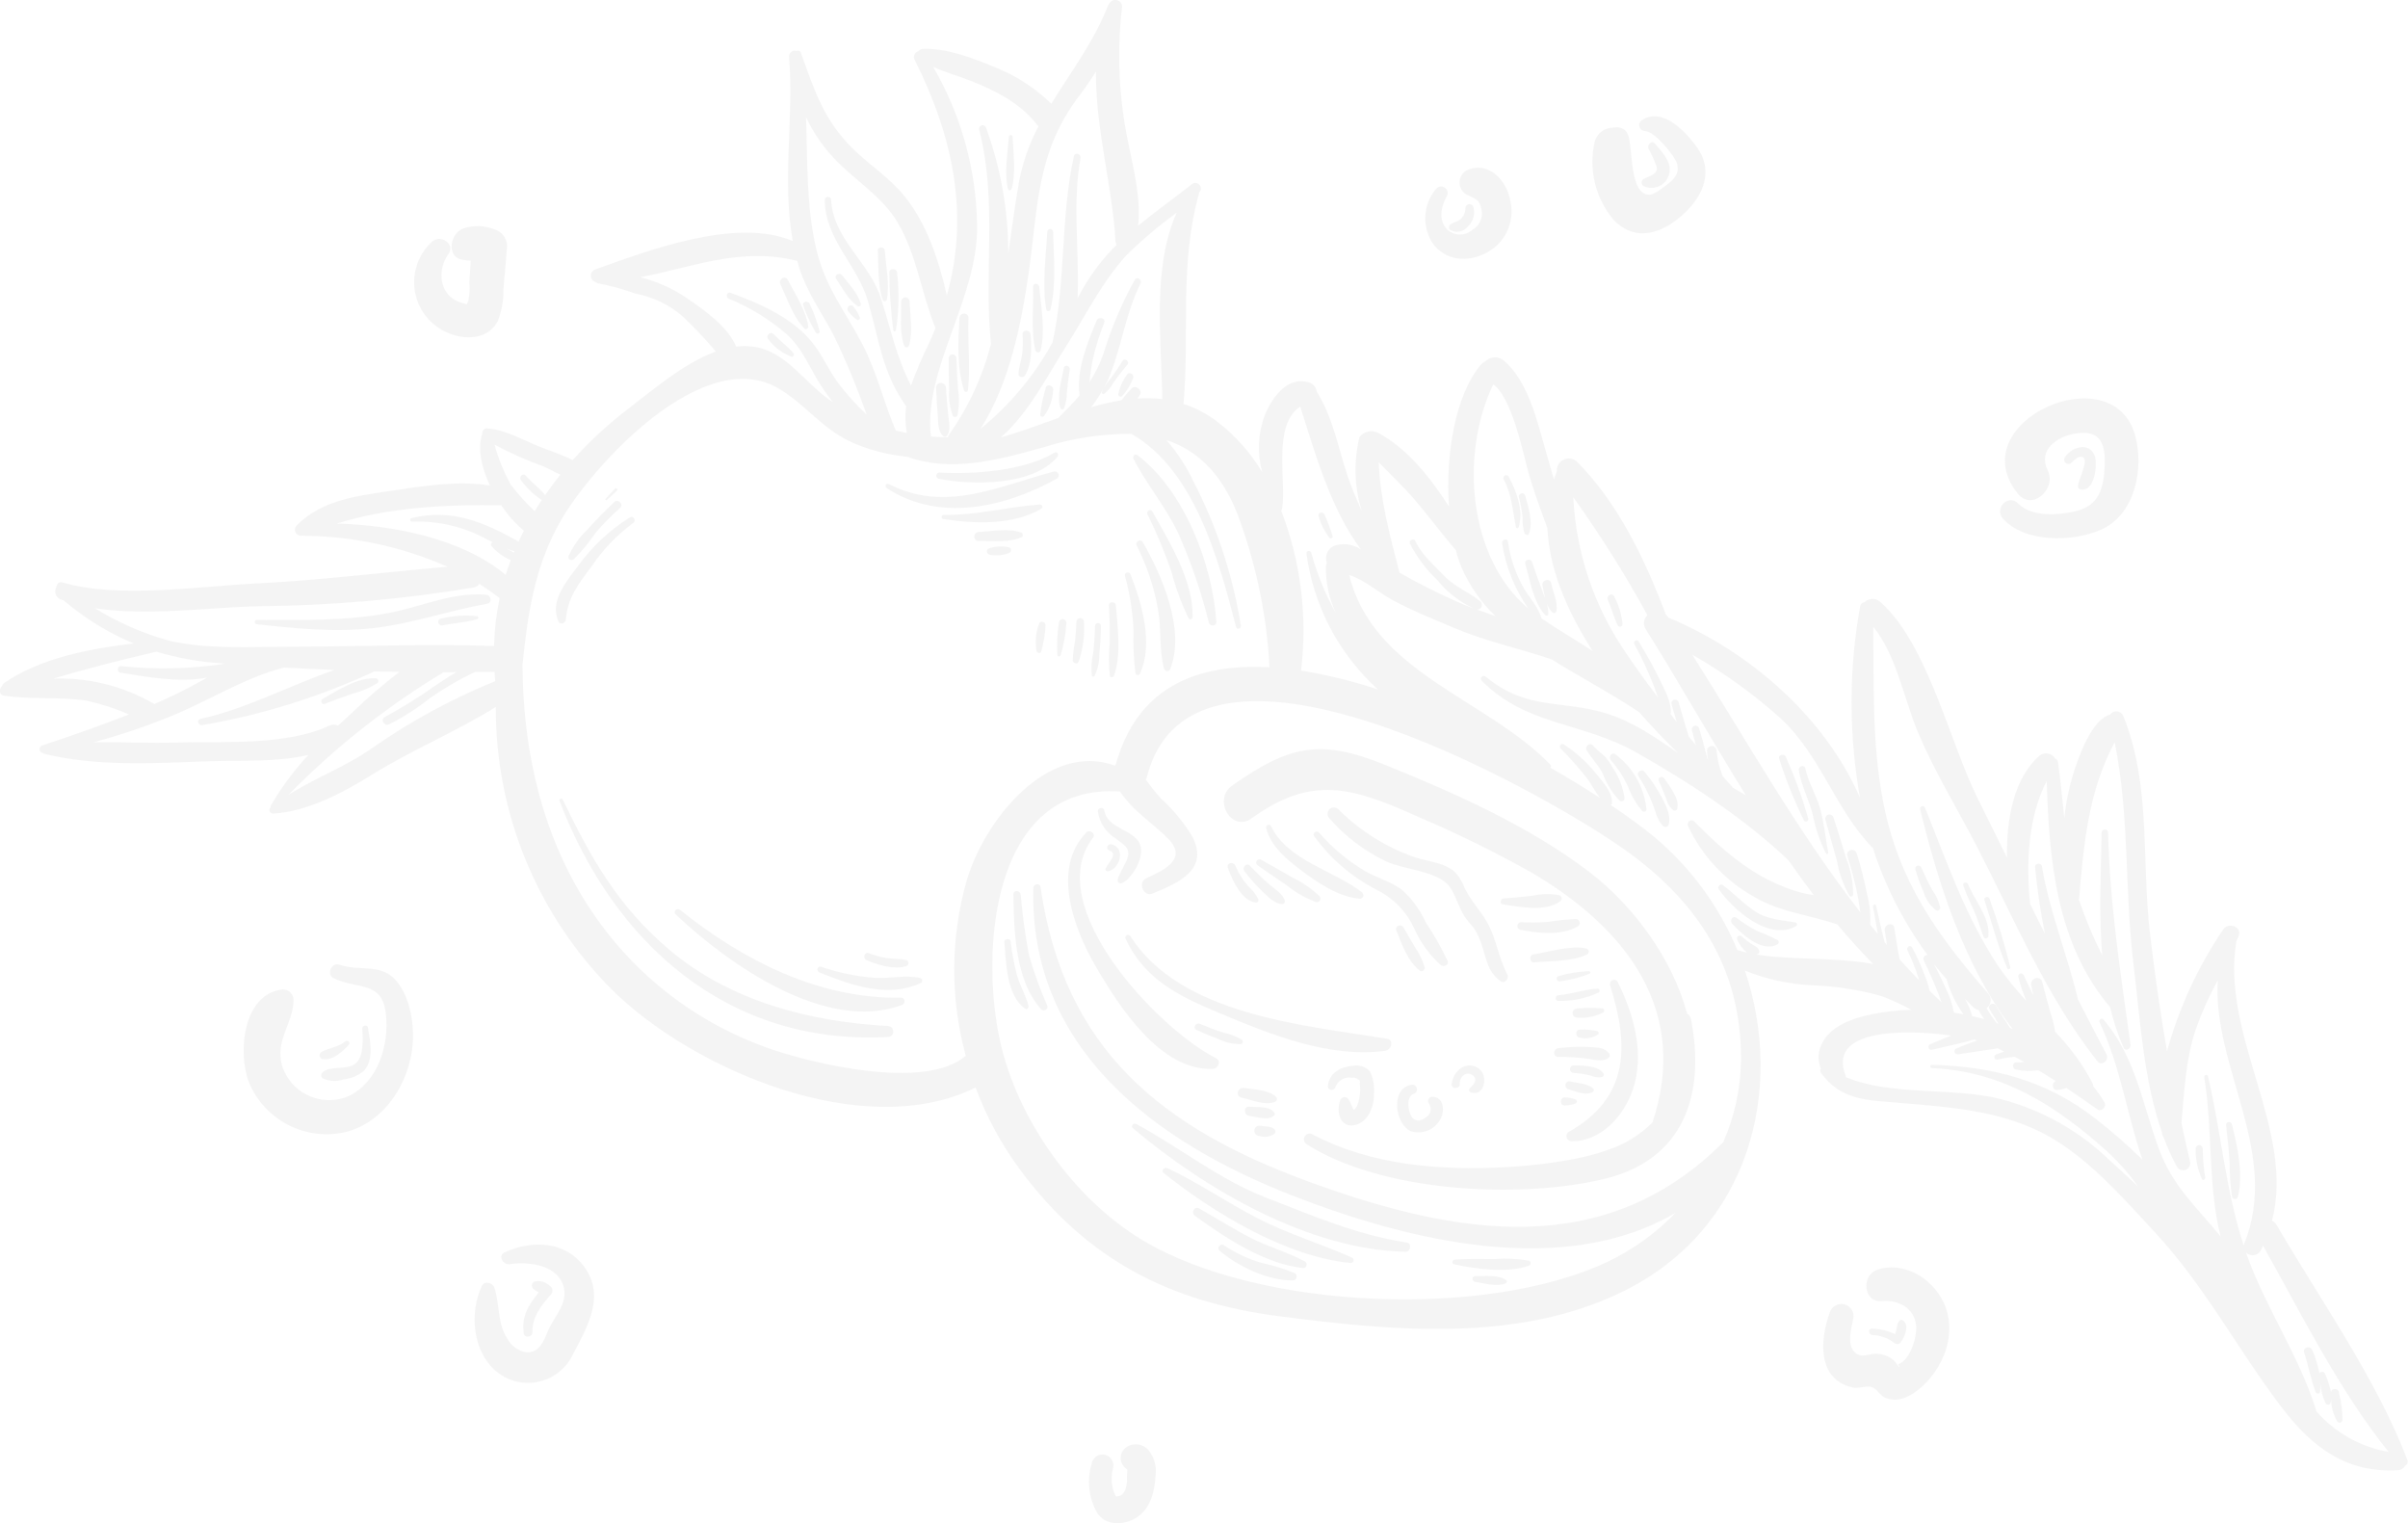 <?xml version="1.0" encoding="UTF-8"?><svg id="Layer_2" xmlns="http://www.w3.org/2000/svg" xmlns:xlink="http://www.w3.org/1999/xlink" viewBox="0 0 295.67 187.01"><defs><style>.cls-1{fill:none;}.cls-2{clip-path:url(#clippath);}.cls-3{opacity:.05;}.cls-4{fill:#1a1818;}</style><clipPath id="clippath"><rect class="cls-1" width="295.67" height="187.01"/></clipPath></defs><g id="Layer_1-2"><g class="cls-3"><g class="cls-2"><g id="Group_31"><path id="Path_766" class="cls-4" d="M138.21,115.27c2.38,5.05,6.6,7.06,11.64,9.16,6.26,2.61,13.32,5.49,20.23,4.58,.76-.1,1.14-1.34,.2-1.49-10.37-1.67-25.31-2.93-31.49-12.58-.1-.16-.3-.21-.46-.11-.16,.09-.21,.29-.12,.45"/><path id="Path_767" class="cls-4" d="M153.65,100.49c7.42-5.35,12.31-3.89,20.5-.2,4.76,2.03,9.41,4.32,13.93,6.85,11.97,7.05,19.32,17.19,14.82,30.67-1.56,1.55-3.46,2.72-5.55,3.39-3.53,1.3-8.93,1.9-12.39,2.09-8.05,.44-16.59-.2-23.79-4.02-.34-.2-.77-.08-.97,.25-.2,.34-.08,.77,.25,.97h0c9.3,5.91,26.12,6.74,36.5,4.26,9.82-2.34,12.5-10.41,10.67-19.67-.05-.27-.22-.51-.47-.63-1.79-6.81-6.71-13.32-11.85-17.28-7.42-5.7-16.73-9.84-25.37-13.32-7.88-3.18-11.69-2.29-18.63,2.59-2.45,1.73-.08,5.8,2.37,4.04"/><path id="Path_768" class="cls-4" d="M179.87,109.1c-.25-.69-.62-1.34-1.09-1.9-1.28-1.31-3.35-1.39-5-1.93-3.56-1.23-6.8-3.26-9.47-5.93-.32-.29-.81-.27-1.1,.05-.27,.3-.27,.75,0,1.05,1.94,2.24,4.33,4.05,7.01,5.33,2.22,1.03,6.3,1.14,7.77,3.09,.64,.85,1.15,2.55,1.75,3.51,.91,1.46,1.24,1.07,2.07,3.28,.73,1.95,.7,3.51,2.43,4.81,.53,.39,1.1-.35,.84-.84-1.11-2.07-1.35-4.44-2.52-6.46-.84-1.46-1.93-2.5-2.68-4.07"/><path id="Path_769" class="cls-4" d="M278.97,149.87c2.91-11.09-6.34-22.76-4.37-34.33,.09-.21,.2-.41,.28-.63,.46-1.14-1.29-1.74-1.9-.8-3.1,4.58-5.43,9.63-6.9,14.95-.84-4.85-1.54-9.73-2.1-14.52-1.04-8.93,.16-18.12-3.25-26.6-.18-.48-.72-.73-1.21-.54-.18,.07-.33,.19-.44,.34-2.09,.57-3.52,4.43-4.13,6.1-.75,2.13-1.25,4.35-1.48,6.6-.24-2.29-.46-4.59-.77-6.84-.02-.21-.16-.39-.35-.47-.35-.61-1.14-.82-1.75-.47-.05,.03-.1,.06-.15,.1-3.16,2.72-4.11,7.74-4.01,12.55-1.22-2.48-2.45-4.96-3.68-7.44-3.33-6.71-6.12-18.93-11.91-23.99-.55-.49-1.39-.46-1.91,.06-.29,.03-.52,.26-.55,.55-1.39,7.75-1.39,15.68-.01,23.43-4.37-9.98-13.62-17.98-23.53-22.1l-.07-.11c-.06-.08-.13-.15-.21-.21-2.57-6.78-5.84-13.66-10.89-18.77-.57-.58-1.5-.59-2.08-.03-.31,.3-.47,.73-.44,1.17-.13,.33-.25,.66-.36,.99-.33-1.16-.67-2.32-.99-3.45-1.01-3.53-2.16-8.61-5.11-11.09-.51-.49-1.29-.59-1.91-.25l-.49,.34h0c-.17,.08-.32,.19-.44,.33-3.19,3.75-4.39,11.12-3.94,17.45-2.34-3.67-5.3-7.28-8.8-9.1-.78-.33-1.69-.1-2.2,.58-.72,2.98-.63,6.1,.27,9.03-.63-1.42-1.24-2.84-1.74-4.32-1.14-3.45-1.82-7.21-3.78-10.31-.05-.5-.39-.93-.87-1.09-2.72-.89-4.6,1.81-5.51,4.01-.83,2.24-.94,4.68-.31,6.98-1.44-2.42-3.34-4.54-5.58-6.25-1.24-.93-2.61-1.65-4.08-2.13,.77-8.72-.54-17.11,1.91-25.86,.01-.04-.01-.06,0-.1,.01-.02,.03-.03,.05-.05,.25-.28,.22-.7-.06-.95-.25-.23-.64-.23-.89,0-2.32,1.82-4.53,3.39-6.58,5.08,.33-3.32-.46-6.48-1.15-9.87-1.21-5.59-1.49-11.34-.82-17.03-.01-.47-.4-.83-.86-.82-.28,0-.55,.16-.7,.4-.02,.05-.04,.1-.06,.15s-.08,.06-.1,.12c-1.8,4.58-4.61,8.21-6.97,12.08-1.94-1.89-4.22-3.39-6.74-4.41-2.71-1.13-6.13-2.48-9.1-2.32-.2,.02-.38,.13-.49,.29-.39,.1-.62,.49-.52,.87,.02,.06,.04,.12,.07,.18,4.81,9.58,6.69,19.15,3.95,28.93-.98-4.36-2.5-8.9-5.25-12.26-1.8-2.2-4.22-3.74-6.24-5.72-3.63-3.55-4.77-7.2-6.45-11.87-.08-.18-.29-.27-.48-.19l-.03,.02c-.37-.12-.76,.07-.89,.44-.02,.07-.04,.14-.04,.22,.63,7.4-.89,15.28,.46,22.67-7.04-2.98-18,1.27-24.25,3.49-.42,.14-.65,.6-.51,1.02,.08,.25,.28,.44,.53,.52,.12,.11,.28,.18,.44,.19,1.52,.3,3.01,.71,4.46,1.23,2.14,.4,4.14,1.36,5.79,2.78,1.45,1.37,2.81,2.81,4.09,4.34-4.02,1.46-7.94,4.9-10.66,6.96-2.5,1.9-4.82,4.03-6.91,6.37-1.4-.72-3.02-1.21-4.4-1.78-1.94-.82-4.02-2-6.15-2.11-.3,0-.55,.25-.55,.55,0,.03,0,.05,0,.08-.6,1.75-.13,4.11,.93,6.37-4.01-.62-8.21,.07-12.2,.67-4.19,.63-8.44,1.13-11.52,4.24-.29,.29-.29,.77,0,1.06,.19,.19,.47,.26,.73,.18,.05,.01,.09,.02,.14,.03,6.08,.05,12.09,1.35,17.65,3.8-7.81,.68-15.59,1.66-23.43,2.05-7.07,.35-17.09,1.9-23.9-.14-.28-.07-.56,.09-.64,.36l-.17,.5c-.14,.55,.18,1.11,.73,1.28,.09,.04,.2,.05,.29,.09,2.57,2.19,5.46,3.98,8.58,5.28-5.53,.66-11.44,1.8-15.89,4.85-.13,.09-.23,.23-.27,.38-.38,.33-.39,1.08,.21,1.17,3.37,.53,6.8,.11,10.19,.63,1.78,.39,3.52,.96,5.19,1.68-3.5,1.39-7.07,2.62-10.64,3.81-.25,.07-.4,.33-.33,.59,.05,.18,.2,.31,.39,.34,.05,.03,.07,.07,.13,.09,6.56,1.62,13.67,1.15,20.38,.92,3.81-.13,8.22,.15,12.1-.78-1.77,1.9-3.32,3.99-4.62,6.23-.04,.07-.05,.16-.02,.23l-.03,.02c-.16,.17-.16,.44,.01,.61,.08,.07,.18,.12,.29,.12,4.23-.22,8.66-2.59,12.2-4.79,4.9-3.04,10.29-5.26,15.18-8.3-.06,12.98,5.05,25.45,14.2,34.65,9.8,9.76,30.86,18.91,44.71,12.07,1.34,3.62,3.19,7.03,5.49,10.13,8.14,10.96,18.27,16.2,31.79,17.95,13.83,1.79,29.31,3.32,42.25-3.06,15.52-7.65,19.84-24.75,14.94-39.37,2.63,1.06,5.42,1.66,8.26,1.8,2.91,.1,5.79,.55,8.59,1.35,1.23,.48,2.43,1.04,3.6,1.66-.84,.01-1.68,.07-2.52,.17-2.66,.34-6.97,1.06-8.4,3.84-.58,.97-.66,2.16-.21,3.2-.1,.16-.1,.37,0,.52,2.46,3.37,5.57,3.35,9.6,3.69,5.93,.5,11.89,.88,17.32,3.55,5.45,2.68,9.95,7.88,14.07,12.32,6.17,6.64,10.17,14.4,15.59,21.52,3.74,4.92,7.96,8.08,14.26,7.71,.37,0,.71-.21,.88-.53,.27-.11,.4-.41,.31-.69-3.86-10.09-10.65-19.58-16.08-28.9-.13-.23-.34-.41-.58-.52m-60.34-61.68c4.9,4.49,6.7,11.13,11.24,15.83,.03,.02,.06,.03,.09,.04,1.52,4.73,3.79,9.18,6.72,13.18-.27,0-.49,.23-.49,.5,0,.07,.02,.14,.05,.2,.66,1.36,1.26,2.74,1.81,4.14,.13,.32,.24,.65,.36,.98-.49-.46-.97-.92-1.45-1.39-.16-.69-.38-1.37-.65-2.02-.43-1.14-.94-2.25-1.51-3.32-.21-.38-.76-.05-.58,.34,.53,1.1,.99,2.24,1.36,3.41,.03,.09,.05,.18,.08,.28-.81-.84-1.61-1.69-2.39-2.56-.07-.36-.15-.72-.21-1.07-.16-.94-.31-1.88-.45-2.82-.12-.77-1.27-.43-1.17,.32,.08,.6,.18,1.2,.27,1.79-.1-.11-.2-.22-.29-.33-.09-.45-.22-.9-.34-1.37-.24-1.04-.47-2.08-.7-3.12-.05-.25-.42-.14-.38,.1,.18,1.05,.38,2.1,.55,3.16,.01,.07,.02,.14,.03,.21-.31-.38-.63-.76-.93-1.14,.07-1.23-.05-2.46-.36-3.64-.34-1.73-.77-3.44-1.29-5.12-.22-.73-1.38-.42-1.15,.32,.49,1.58,.92,3.17,1.25,4.79,.14,.69,.22,1.42,.34,2.13-7.68-9.87-13.91-21.01-20.63-31.62,3.87,2.2,7.5,4.82,10.82,7.79m24.32,35.81c.2,.4,.44,.78,.7,1.14-.5-.14-.99-.26-1.49-.37v-.03c-.19-.73-.49-1.44-.87-2.09,.34,.34,.66,.69,1.01,1.03,.18,.17,.41,.28,.65,.32m-3.92-3.78c.43,1.55,1.13,3.01,2.07,4.32-.39-.07-.78-.14-1.17-.2-.18-1.01-.5-2-.97-2.91-.44-1.02-.94-2.01-1.45-3,.48,.61,.99,1.2,1.51,1.8m-36.72-44.68c-.49,.45-.57,1.2-.19,1.75,3.99,6.33,7.95,13.41,12.27,20.35-.53-.32-1.06-.62-1.58-.92-.43-.47-.85-.96-1.28-1.44-.01-.04-.02-.08-.03-.12-.37-.96-.6-1.97-.7-3-.01-.32-.29-.58-.61-.56-.31,.01-.55,.26-.56,.56,0,.37,.04,.74,.11,1.1l-.04-.05c-.09-.33-.18-.65-.26-.96-.24-.95-.5-1.9-.79-2.84-.08-.24-.34-.37-.58-.29-.22,.07-.35,.3-.3,.53,.17,.61,.32,1.22,.48,1.83-.28-.34-.57-.68-.85-1.02-.12-.42-.27-.84-.39-1.24-.29-1-.58-2-.87-3-.08-.24-.34-.37-.58-.29-.22,.07-.35,.3-.3,.53,.22,.73,.43,1.47,.65,2.2-.26-.33-.51-.67-.77-1,.02-.03,.03-.06,.04-.1,.08-1.39-.75-2.85-1.35-4.09-.78-1.61-1.67-3.18-2.6-4.71-.09-.14-.28-.18-.43-.09-.13,.09-.18,.26-.1,.4,.89,1.64,1.68,3.33,2.36,5.06,.19,.49,.36,1,.54,1.51-1.37-1.81-2.7-3.64-3.96-5.52-3.87-5.63-6.1-12.23-6.43-19.06,3.32,4.64,6.36,9.47,9.1,14.48m-18.94-28.34c2.4,1.66,3.8,9.07,4.43,11.18,.65,2.2,1.44,4.34,2.23,6.48,.22,5.04,2.43,10.23,5.56,15.08-2-1.32-4.12-2.54-6.27-3.99-.4-1.45-1.56-2.6-2.29-3.9-.95-1.72-1.58-3.6-1.85-5.54-.07-.47-.78-.27-.72,.2,.45,2.88,1.55,5.62,3.22,8.01-7.35-6.2-8.43-18.86-4.31-27.51m-9.71,14.07c1.76,2.05,3.35,4.23,5.12,6.26,.2,.79,.47,1.57,.78,2.32,.98,2.17,2.36,4.13,4.07,5.78-.76-.26-1.52-.53-2.27-.8,.31,.03,.59-.19,.62-.51,.02-.16-.04-.33-.15-.45-1.41-1.19-3.12-1.77-4.43-3.13-1.27-1.32-2.82-2.64-3.59-4.32-.17-.38-.84-.11-.68,.29,.87,1.69,2.01,3.22,3.4,4.53,1.19,1.47,2.71,2.65,4.42,3.45-.68-.26-1.35-.52-2-.81-2.42-1.07-4.78-2.26-7.08-3.57-1.13-4.35-2.39-8.99-2.55-13.55,1.45,1.5,2.98,2.93,4.35,4.52m-16.21,1.11c.54-3.22-1.23-10.24,2.22-12.47,1.83,5.74,3.75,12.61,7.45,17.53-.91-.6-2.03-.79-3.08-.51-.88,.25-1.39,1.17-1.14,2.05,.01,.04,.02,.08,.04,.11-.07,.15-.12,.32-.12,.5-.02,1.95,.39,3.88,1.21,5.65-1.3-2.34-2.31-4.82-3.01-7.4-.09-.31-.62-.26-.59,.08,.86,6.43,3.96,12.35,8.77,16.71-3.08-1.02-6.23-1.79-9.43-2.31,.81-6.64-.03-13.38-2.43-19.62,.06-.1,.1-.21,.12-.32m-14.72-13.39c-1.02-.12-2.05-.15-3.07-.07,.1-.14,.2-.29,.29-.42,.43-.59-.55-1.36-1.02-.79-.44,.45-.84,.92-1.22,1.42-1.26,.21-2.51,.5-3.73,.86,.56-.71,1.06-1.46,1.49-2.26-.07,.13-.12,.26-.17,.4-.02,.11,.05,.21,.15,.24,.05,0,.09,0,.13-.02,.48-.38,.87-.85,1.16-1.39,.52-.75,1.08-1.48,1.68-2.17,.36-.42-.32-.93-.6-.46-.42,.7-.87,1.38-1.36,2.03-.32,.38-.62,.78-.9,1.2,.17-.32,.38-.63,.52-.97,1.64-3.88,2.07-7.97,3.97-11.8,.24-.48-.46-.9-.72-.42-1.52,2.75-2.76,5.64-3.7,8.63-.43,1.38-1.06,2.7-1.86,3.91,.14-.92,.22-1.87,.42-2.78,.35-1.54,.82-3.05,1.4-4.51,.23-.58-.7-.82-.93-.26-1.1,2.63-2.57,6.24-2.09,9.17-.79,.94-1.67,1.83-2.62,2.78-2.36,.84-4.72,1.73-7.07,2.39,3.4-2.9,5.89-7.84,7.95-11.06,2.41-3.77,4.45-7.98,7.49-11.31,1.92-1.89,3.98-3.63,6.16-5.21-3.02,6.78-1.87,15.5-1.76,22.85m-8.14-40.2c-.09,6.91,2.06,14.36,2.39,20.78,0,.17,.06,.35,.14,.5-1.7,1.68-3.16,3.6-4.32,5.7-.16,.29-.31,.57-.47,.85,0-.17,.02-.35,.02-.52,.17-5.6-.65-11.12,.34-16.69,.09-.52-.69-.75-.81-.22-1.68,7.59-.95,15.32-2.63,22.87-2.23,4.07-5.23,7.67-8.84,10.6,3.56-5.53,5.03-12.95,5.92-19.16,1.17-8.24,.95-14.81,6.22-21.75,.73-.95,1.41-1.94,2.04-2.96m-19.97-.56c1.48,.69,3.1,1.11,4.63,1.72,3.08,1.22,6.13,2.77,8.18,5.47,.03,.04,.07,.05,.1,.09-1.15,2.18-1.96,4.51-2.41,6.93-.5,2.87-.88,5.81-1.3,8.75,.01-5.29-.91-10.53-2.73-15.5-.07-.23-.32-.36-.55-.28-.22,.07-.35,.29-.29,.52,2.28,8.9,.53,17.5,1.45,26.32-1.03,4-2.78,7.78-5.17,11.15-.06,.09-.1,.19-.13,.3-.7-.01-1.4-.05-2.08-.1-.93-8.37,5.82-16.99,5.67-25.88-.08-6.84-1.93-13.55-5.37-19.47m-4.41,19.04c2.36,3.91,2.93,8.72,4.64,12.9,.01,.03,.04,.05,.05,.08-.23,.56-.46,1.11-.71,1.67-.87,1.75-1.64,3.56-2.31,5.4-1.79-3.45-2.45-6.85-3.71-10.76-1.42-4.4-5.83-7.18-6.1-12.02,0-.22-.18-.39-.39-.39-.22,0-.39,.17-.39,.39,.03,4.87,4.01,7.94,5.31,12.45,1.41,4.9,1.74,8.72,4.68,12.88-.14,1.09-.11,2.19,.09,3.27-.46-.09-.92-.18-1.36-.29-1.51-3.54-2.31-7.14-4.08-10.56-2.05-3.94-4.51-6.96-5.62-11.46-1.31-5.34-1.12-10.92-1.32-16.46,.86,1.84,2,3.52,3.38,5,2.56,2.75,5.86,4.6,7.85,7.9m-25.96,9.25c-1.71-1.14-3.61-1.98-5.6-2.49,6.46-1.25,12.36-3.76,19.26-2,.08,.29,.16,.59,.25,.88,.94,2.94,2.68,5.39,4.13,8.08,1.57,3.21,2.94,6.52,4.12,9.89-1.3-1.22-2.5-2.55-3.57-3.98-1.12-1.56-1.89-3.38-3.1-4.87-2.49-3.07-6.41-4.77-10.03-6.09-.47-.17-.64,.55-.2,.73,2.56,1.04,4.93,2.5,7.03,4.3,1.8,1.61,2.57,3.49,3.75,5.51,.59,.99,1.24,1.93,1.95,2.84-.2-.13-.4-.25-.59-.39-2.71-1.96-4.87-5.27-8.25-6.2-.98-.26-2-.32-3-.18-1.04-2.54-4.1-4.62-6.15-6.02m-17.54,20.7c.64,.28,1.38,.72,2.11,1.03-.66,.82-1.28,1.65-1.87,2.51-.72-.85-1.63-1.55-2.38-2.38-.35-.4-.92,.18-.58,.58,.7,.94,1.56,1.75,2.54,2.4-.3,.45-.58,.92-.86,1.38-1.07-1-2.05-2.08-2.93-3.24-.86-1.55-1.54-3.2-2-4.92,1.92,1.02,3.91,1.91,5.96,2.65m-3.6,10.6c-.27-.18-.56-.34-.86-.48,.3,.12,.61,.23,.93,.31-.02,.06-.05,.11-.07,.17m-1.56-5.84c.78,1.18,1.72,2.24,2.8,3.15-.22,.44-.45,.88-.65,1.33-4.22-2.35-8.16-4.1-13.16-2.88-.12,.03-.19,.16-.15,.28,.03,.09,.11,.16,.21,.16,3.11-.13,6.19,.57,8.94,2.02,.33,.18,.65,.35,.97,.52-.15,.04-.24,.19-.2,.34,.01,.04,.03,.08,.06,.11,.64,.75,1.46,1.34,2.37,1.73-.22,.6-.44,1.2-.63,1.81-5.28-4.42-13.7-6.11-20.73-6.3,6.53-2.03,13.25-2.32,20.17-2.26m-29.99,12.41c8.92-.06,17.82-.83,26.62-2.3,.28-.05,.53-.21,.7-.44,.86,.54,1.68,1.12,2.49,1.74-.41,1.93-.64,3.9-.69,5.88-8.38-.29-16.73,.09-25.11,.09-4.81,0-10.03,.35-14.74-.73-3.22-.89-6.3-2.23-9.15-3.99,6.31,.97,14.34-.11,19.9-.25m-24.97,8.88c4.16-1.26,8.38-2.3,12.62-3.3,2.5,.75,5.07,1.22,7.67,1.41,.27,.02,.54,.03,.8,.06-4.24,.65-8.55,.76-12.81,.3-.45-.05-.56,.73-.11,.8,3.33,.53,7.2,1.28,10.67,.61-.29,.17-.58,.33-.88,.5-1.82,1.02-3.69,1.91-5.59,2.75-3.75-2.19-8.03-3.27-12.37-3.13m15.16,7.85c-3.4,.1-6.83-.07-10.24-.03,3.31-.89,6.56-1.99,9.72-3.3,4.65-1.92,8.8-4.62,13.65-5.87,2.06,.12,4.13,.2,6.2,.29-5.5,1.9-10.83,4.78-16.47,6.01-.51,.11-.28,.84,.21,.77,7.31-1.25,14.43-3.47,21.16-6.6,1.03,.03,2.05,.04,3.08,.05-2,1.53-3.91,3.17-5.72,4.92-.62,.56-1.22,1.12-1.82,1.68-.35-.16-.75-.16-1.09,.01-5.22,2.47-13.02,1.92-18.69,2.07m23.97,.67c-3.17,2.26-7.03,3.67-10.29,5.76,5.68-5.8,12.08-10.86,19.04-15.05,.54,0,1.07-.01,1.6-.02-.92,.5-1.79,1.13-2.65,1.68-1.97,1.4-4.03,2.68-6.16,3.83-.6,.29-.08,1.19,.53,.9,1.79-.9,3.48-1.99,5.04-3.24,1.74-1.21,3.58-2.28,5.49-3.19,.81-.01,1.62,0,2.42-.02,.03,.38,.03,.76,.08,1.15-5.32,2.16-10.39,4.91-15.09,8.2m48.36,36.76c-7.74-2.77-14.54-7.68-19.59-14.17-7.38-9.47-10.28-21.1-10.33-32.83,.63-6.17,1.49-12.12,4.72-17.71,3.86-6.69,17.46-21.66,26.73-16.18,3.59,2.12,5.41,5.2,9.62,6.88,1.98,.79,4.06,1.29,6.18,1.5,5.33,1.94,10.99,.45,16.95-1.23,3.42-1.07,6.98-1.6,10.56-1.58,7.8,4.44,10.75,15.6,12.85,23.7,.1,.39,.65,.22,.59-.16-.98-6.16-2.94-12.13-5.8-17.67-.87-1.85-1.99-3.56-3.32-5.1,3.61,1.19,6.63,3.89,8.65,8.93,2.3,6.08,3.65,12.47,3.99,18.96-8.94-.52-16.24,2.47-18.85,11.85-.05,.07-.08,.14-.11,.22-8.31-3.02-16.06,6.72-18.23,14.13-1.99,7.02-2.03,14.45-.11,21.49-5.01,4.37-19.17,.89-24.5-1.02m103.16,26.38c-14.84,6.94-42.54,5.85-56.85-2.66-8.52-5.07-15.48-14.93-17.6-24.52-2.44-11.07-1.01-31.68,14.73-30.62,.79,1.14,1.74,2.16,2.81,3.04,1.08,.96,2.28,1.86,3.26,2.92,2.24,2.45-.94,3.8-2.88,4.71-1.04,.48-.29,2.3,.79,1.86,3.34-1.35,7.06-3.03,4.83-7.13-1.05-1.69-2.32-3.22-3.79-4.56-.66-.73-1.28-1.5-1.85-2.31,.04-.07,.07-.14,.1-.21,5.66-22.45,47.95,1.37,58.18,8.45,9.3,6.43,14.9,14.76,14.8,26.26-.05,3.45-.79,6.86-2.18,10.02-14.58,14.59-32.78,11.44-50.69,4.92-18.3-6.66-30.26-16.3-33.14-36.27-.07-.51-.86-.36-.88,.12-.52,19.81,15.01,31.24,31.85,37.8,14.46,5.63,33.26,10.15,47,2.11-2.44,2.52-5.32,4.58-8.5,6.08m18.45-37.8c.06-.02,.12-.04,.18-.07,.13-.08,.19-.23,.15-.38-.14-.41-.4-.52-.76-.74-.5-.29-.96-.64-1.37-1.04-.24-.24-.71,0-.59,.34,.25,.64,.67,1.21,1.21,1.65-.41-.09-.8-.2-1.18-.32-2.22-5.35-5.7-10.09-10.13-13.82-1.36-1.14-3.21-2.5-5.4-3.97,.08-.05,.13-.13,.14-.23,.11-1.37-1.32-2.84-2.13-3.85-1.09-1.31-2.37-2.46-3.81-3.38-.3-.2-.63,.25-.38,.5,1.12,1.13,2.19,2.33,3.18,3.58,.54,.68,1.04,1.7,1.65,2.49-1.84-1.2-3.88-2.44-6.08-3.7,.1-.11,.1-.27,0-.37-7.79-8.1-21.78-11.26-24.69-23.29,1.88,.62,3.59,2.14,5.29,3.07,2.48,1.34,5.13,2.39,7.73,3.49,3.82,1.61,7.93,2.47,11.85,3.81,3.65,2.29,7.51,4.3,10.72,6.47,1.57,1.79,3.19,3.48,4.79,5.03-2.76-1.93-5.63-3.89-8.78-4.86-5.55-1.72-9.73-.32-14.84-4.52-.35-.28-.83,.17-.5,.5,5.6,5.6,12.3,5.01,19,8.81,6.36,3.6,13.19,8.02,18.66,13.22,1.01,1.46,2.05,2.88,3.12,4.29-.58-.08-1.15-.2-1.72-.35-5.34-1.53-9.15-4.84-12.96-8.7-.41-.42-.96,.11-.76,.58,1.74,3.69,4.6,6.73,8.17,8.71,3.2,1.88,6.79,2.19,10.16,3.36,1.42,1.69,2.88,3.31,4.4,4.85-4.59-.84-10-.46-14.31-1.15m43.34,25.25c-3.72-3.61-8.31-6.19-13.33-7.5-5.62-1.49-13.64-.36-19.07-2.72,0-.05,0-.11,0-.16-2.3-5.66,6.9-5.77,12.96-4.93-.89,.34-1.75,.71-2.54,1.04-.19,.05-.31,.25-.25,.45,.05,.19,.25,.31,.45,.25h0c1.6-.4,3.41-.73,5.1-1.25,.16,.04,.32,.07,.46,.11-.92,.29-1.8,.65-2.57,.97-.2,.07-.31,.28-.24,.48,.06,.18,.25,.29,.44,.25,1.13-.17,2.25-.33,3.38-.51,.49-.08,.99-.13,1.47-.22,.27,.13,.53,.26,.79,.39-.35,.12-.68,.24-.98,.36-.17,.05-.27,.23-.21,.41,.05,.16,.22,.26,.39,.22,.69-.17,1.39-.28,2.1-.35,.39,.21,.77,.43,1.15,.64-.31,.05-.62,.07-.93,.05-.51-.04-.59,.74-.12,.87,.88,.21,1.79,.24,2.68,.11,.05,0,.09,0,.14,0,.72,.43,1.43,.88,2.13,1.33-.54,.13-.49,1.13,.16,1.07,.39-.02,.77-.09,1.14-.23,1.27,.85,2.53,1.72,3.8,2.62,.54,.38,1.16-.35,.87-.86-.41-.69-.87-1.35-1.38-1.98,0-.13-.03-.25-.08-.37-1.22-2.32-2.77-4.44-4.6-6.32-.12-.8-.31-1.59-.58-2.35-.35-1.24-.68-2.5-1-3.75-.22-.88-1.5-.5-1.35,.37,.07,.41,.16,.81,.24,1.22-.38-.81-.82-1.61-1.14-2.4-.17-.41-.8-.26-.68,.19,.24,1,.56,1.98,.97,2.92-1.24-1.32-2.38-2.73-3.41-4.21-4.05-6.09-6.29-12.74-9.01-19.46-.05-.17-.23-.26-.4-.21-.16,.05-.25,.21-.21,.37,2.21,9.07,5.4,19.25,11.35,26.97-.1-.04-.2-.08-.31-.13-.12-.18-.24-.35-.35-.53-.47-.74-.94-1.49-1.41-2.23-.3-.48-1.07-.04-.77,.45l1.09,1.79c-.06-.02-.12-.05-.19-.07-.18-.26-.37-.5-.58-.78-.25-.33-.47-.68-.67-1.05,.55-.41,.66-1.18,.26-1.73-.03-.04-.06-.07-.09-.1-6.27-7.17-10.97-13.79-12.85-23.38-1.41-7.18-1.15-14.36-1.24-21.61,2.8,3.35,3.88,9.15,5.48,12.93,2.03,4.83,4.78,9.28,7.19,13.93,4.65,9,8.56,18.5,14.87,26.5,.52,.65,1.47-.18,1.11-.85-1.2-2.26-2.36-4.54-3.53-6.82-1.3-5.49-3.47-10.68-4.41-16.3-.08-.47-.89-.36-.84,.11,.26,2.74,.66,5.47,1.21,8.18-.61-1.22-1.21-2.44-1.82-3.66-.5-4.94-.26-10.67,2.04-15.09,.29,9.77,1.21,20.04,7.79,27.77,.39,1.71,.94,3.37,1.65,4.98,.24,.52,.92,.11,.85-.36-1.21-8.77-2.54-17.15-2.75-26.04,0-.22-.18-.4-.4-.4-.22,0-.4,.18-.4,.4-.08,4.75-.34,9.97,.07,15.03-1.11-2.19-2.06-4.46-2.85-6.79,.6-6.97,1.15-13.3,4.38-19.35,1.86,9.13,1.19,18.05,2.32,27.3,.79,6.48,1.22,14.18,3.51,20.65,0,.04,0,.07,.01,.11,.02,.17,.09,.33,.19,.47,.45,1.24,1,2.45,1.63,3.61,.26,.41,.8,.54,1.21,.28,.32-.2,.48-.58,.39-.95-.38-1.55-.72-3.14-1.06-4.72,.35-3.87,.51-7.7,1.74-11.45,.74-2.09,1.65-4.12,2.72-6.07-.64,10.77,7.75,21.2,3.23,32.4-.02,.06-.03,.12-.03,.19-2.23-6.77-2.77-13.86-4.39-20.8-.07-.31-.52-.17-.47,.13,1.06,6.37,.42,13.21,2,19.51-3.02-3.71-5.9-6.15-7.62-10.88-2-5.51-2.84-11.18-6.76-15.75-.23-.27-.6,.07-.47,.36,2.57,5.4,3.34,11.29,5.26,16.85-1.83-1.79-3.76-3.48-5.79-5.05-5.97-4.66-12.54-6.38-20.06-6.59-.26,0-.26,.4,0,.41,8.64,.37,15.24,4.59,21.49,10.2,1.42,1.31,2.71,2.77,3.83,4.34-1.16-1.1-2.33-2.18-3.49-3.23m25.4,30.85h0c-2.04-6.66-6.07-12.44-8.47-18.97-.07-.19-.12-.38-.19-.56,.43,.45,1.15,.46,1.6,.03,.06-.06,.12-.13,.17-.2,.12-.22,.22-.44,.32-.66,4.73,8.43,9.33,17.74,15.41,25.31-3.42-.59-6.54-2.34-8.84-4.95"/><path id="Path_770" class="cls-4" d="M148.95,131.22c.65-.03,1.02-.99,.36-1.31-6.8-3.35-21.61-18.62-15.09-27.08,.36-.47-.41-1.04-.82-.63-4.34,4.42-1.54,11.86,1.15,16.47,2.88,4.95,7.97,12.85,14.4,12.56"/><path id="Path_771" class="cls-4" d="M61.97,153.75c-.9,.41-.2,1.58,.62,1.46,2.41-.35,6.02,.08,6.66,2.95,.43,1.94-1.23,3.51-1.95,5.2-.52,1.22-1.03,2.76-2.69,2.67-1-.19-1.86-.81-2.34-1.71-1.21-1.87-.9-4.18-1.56-6.22-.21-.63-1.24-.91-1.56-.2-1.52,3.29-1.14,7.98,1.75,10.44,2.57,2.17,6.41,1.85,8.59-.72,.34-.4,.62-.83,.84-1.3,1.76-3.4,4.01-7.09,1.48-10.69-2.31-3.28-6.46-3.43-9.82-1.88"/><path id="Path_772" class="cls-4" d="M41.67,118.44c-.96-.35-1.64,1.23-.7,1.66,.69,.32,1.42,.56,2.17,.7,2.58,.51,3.92,.88,4.24,3.68,.43,3.76-.93,8.34-4.6,10.11-3.09,1.3-6.64-.14-7.95-3.22-.08-.18-.15-.37-.2-.56-.89-3.07,1.4-5.19,1.41-8.04,0-.72-.58-1.3-1.3-1.3-4.92,.5-5.59,7.76-4.17,11.42,1.95,4.7,7.03,7.27,11.97,6.07,5.14-1.38,8.21-6.84,8.18-11.9-.01-2.23-.64-5.13-2.22-6.82-1.85-1.98-4.52-.96-6.83-1.81"/><path id="Path_773" class="cls-4" d="M199.92,16.61c-.18-.57-.7-.96-1.29-.98-.4,0-.8,.04-1.19,.13-.79,.21-1.41,.83-1.63,1.62-.79,3.4,.08,6.97,2.33,9.63,2.74,2.83,6.07,1.59,8.6-.75,2.41-2.23,3.72-5.27,1.62-8.19-1.37-1.91-4.23-4.97-6.75-3.32-.34,.21-.45,.66-.23,1,.13,.21,.35,.34,.6,.34,1.15,.04,3.17,2.54,3.72,3.52,.68,1.22,.15,2.16-.84,2.92-.52,.39-1.66,1.35-2.32,1.37-2.51,.06-2.03-5.8-2.62-7.29"/><path id="Path_774" class="cls-4" d="M176.25,23.28c-1.52,1.89-1.66,4.53-.35,6.57,1.58,2.2,4.35,2.4,6.62,1.18,2.3-1.19,3.51-3.78,2.94-6.31-.41-2.54-2.7-5.07-5.41-3.79-.81,.48-1.08,1.53-.6,2.35,.15,.25,.35,.45,.6,.6,1.04,.5,1.64,.58,1.85,1.82,.23,.96-.19,1.96-1.04,2.47-.89,.82-2.26,.83-3.15,.02-1.14-1.14-.76-2.85-.06-4.1,.22-.38,.08-.87-.3-1.09-.38-.21-.86-.09-1.08,.28"/><path id="Path_775" class="cls-4" d="M247.8,61.81c-1.2-1.22-2.99,.6-1.87,1.86,2.69,3,8.57,2.89,12.03,1.37,4.19-1.84,5.33-7.47,4.21-11.57-2.74-10.01-21.48-1.65-14.41,7.14,1.76,2.18,4.79-.6,3.68-2.83-1.26-2.55,1.13-4.2,3.47-4.57,3.02-.47,3.63,1.36,3.52,3.92-.12,2.75-.62,4.94-3.61,5.64-2.15,.5-5.37,.73-7.02-.96"/><path id="Path_776" class="cls-4" d="M53.07,29.65c-2.76,2.49-2.98,6.75-.49,9.51,.76,.84,1.71,1.47,2.77,1.85,2.07,.76,4.65,.56,5.77-1.58,.49-1.26,.72-2.6,.7-3.95l.45-5.24c0-.98-.66-1.83-1.6-2.1-1.22-.47-2.55-.5-3.79-.09-1.63,.6-2.17,3.56,0,3.86,.31,.04,.61,.08,.92,.11l-.17,2.7c.08,.75,.03,1.51-.14,2.25-.27,.45,.08,.46-.79,.21-2.74-.76-3.13-3.94-1.63-6,.88-1.21-.97-2.45-1.99-1.53"/><path id="Path_777" class="cls-4" d="M230.54,155.88c-2.02,.63-1.79,4.06,.52,3.86,2-.17,3.96,.78,4.21,2.99,.15,1.36-.73,4.29-2.19,4.75,.21,.5,.14,.48-.2-.05-.21-.3-.48-.55-.79-.75-.48-.28-1.02-.44-1.57-.48-1.02-.08-1.89,.66-2.79-.19-1-.93-.4-2.98-.18-4.09,.19-.8-.31-1.6-1.11-1.79-.76-.18-1.53,.26-1.77,1.01-1.18,3.24-1.63,8.15,2.76,9.2,.76,.18,1.64-.24,2.32-.07,.66,.16,1,.99,1.66,1.3,1.64,.75,3.27-.17,4.5-1.26,2.67-2.36,4.25-6.28,3.01-9.75-1.19-3.33-4.86-5.79-8.4-4.69"/><path id="Path_778" class="cls-4" d="M138.35,177.64c-.75,.47-.98,1.46-.51,2.2,.11,.18,.26,.34,.44,.46-.05-.02,0,.03,.14,.14h0c-.04,.48-.06,.96-.04,1.44-.07,.61-.19,1.42-.8,1.73-.15,.07-.31,.06-.45,.12-.06-.03-.09-.04-.13-.05-.09-.16-.16-.33-.23-.5-.33-.95-.36-1.98-.09-2.95,.17-.72-.27-1.44-.99-1.62-.69-.17-1.39,.23-1.6,.91-.66,2.05-.44,4.28,.59,6.16,1.03,1.73,3.45,1.6,4.94,.59,1.75-1.18,2.18-3.31,2.28-5.28,.1-.95-.14-1.9-.68-2.68-.6-.98-1.87-1.28-2.85-.69l-.04,.02"/><path id="Path_779" class="cls-4" d="M144.64,65.39c1.59,3.58,2.86,7.29,3.8,11.08,.14,.49,.95,.41,.91-.12-.46-7.03-3.92-16.11-9.71-20.49-.3-.22-.61,.2-.47,.47,1.62,3.13,3.92,5.85,5.47,9.06"/><path id="Path_780" class="cls-4" d="M140.9,63.15c1.13,2.29,2.12,4.66,2.95,7.08,.51,1.95,1.21,3.85,2.09,5.68,.08,.13,.25,.16,.38,.08,.07-.05,.12-.13,.12-.22,.1-4.42-2.83-9.24-4.95-12.97-.22-.39-.79-.05-.6,.35"/><path id="Path_781" class="cls-4" d="M139.58,66.99c1.25,2.48,2.13,5.12,2.61,7.85,.43,2.4,.12,4.93,.74,7.26,.06,.21,.28,.34,.49,.28,.14-.04,.24-.14,.28-.28,1.87-4.76-1.01-11.42-3.38-15.54-.28-.48-.99-.06-.74,.43"/><path id="Path_782" class="cls-4" d="M139.42,82.67c.05,.16,.21,.25,.37,.2,.07-.02,.13-.07,.17-.13,1.71-3.69,.25-8.64-1.15-12.22-.16-.41-.8-.26-.68,.19,.6,2.18,.95,4.43,1.05,6.69-.06,1.76,.02,3.52,.24,5.27"/><path id="Path_783" class="cls-4" d="M136.28,82.97c.05,.27,.42,.22,.5,0,.93-2.54,.44-5.98,.24-8.62-.04-.54-.89-.55-.86,0,.09,1.54,.13,3.07,.1,4.61-.14,1.34-.13,2.68,.02,4.01"/><path id="Path_784" class="cls-4" d="M134.4,82.98c.4-.82,.59-1.72,.58-2.64,.12-1.16,.18-2.33,.2-3.49,0-.2-.16-.36-.36-.36-.2,0-.36,.16-.36,.36-.04,1.09-.1,2.18-.22,3.26-.22,.92-.28,1.88-.18,2.82,.03,.1,.13,.16,.23,.13,.04-.01,.08-.04,.11-.08"/><path id="Path_785" class="cls-4" d="M132.43,81.27c.55-1.58,.77-3.25,.67-4.92,0-.26-.21-.46-.47-.46-.26,0-.46,.21-.46,.46-.03,.83-.09,1.66-.19,2.49-.15,.74-.23,1.48-.26,2.23,.01,.35,.54,.56,.71,.19"/><path id="Path_786" class="cls-4" d="M129.83,80.44c.04,.23,.35,.17,.41,0,.37-1.26,.61-2.55,.69-3.86,.06-.25-.1-.5-.35-.55-.25-.06-.5,.1-.55,.35,0,.03,0,.05-.01,.08-.21,1.32-.28,2.66-.19,3.99"/><path id="Path_787" class="cls-4" d="M127.56,76.64c-.39,1.06-.49,2.2-.28,3.31,.08,.22,.45,.34,.56,.07,.29-1.03,.47-2.09,.54-3.16,.11-.53-.7-.76-.82-.23"/><path id="Path_788" class="cls-4" d="M69.48,76.06c.19-2.66,1.6-4.44,3.14-6.5,1.39-2.06,3.12-3.87,5.12-5.35,.43-.28,.04-.96-.4-.69-2.49,1.56-4.65,3.58-6.37,5.97-1.45,1.93-3.51,4.31-2.4,6.81,.21,.49,.89,.19,.92-.25"/><path id="Path_789" class="cls-4" d="M70.46,68.66c1-1,1.9-2.1,2.69-3.27,.92-1.08,1.92-2.09,2.99-3.03,.49-.43-.25-1.18-.72-.72-1.13,1.08-2.25,2.19-3.28,3.36-.98,.93-1.77,2.04-2.33,3.28-.13,.41,.38,.6,.65,.38"/><path id="Path_790" class="cls-4" d="M74.5,61.39c.43-.37,.84-.77,1.26-1.16,.16-.15-.09-.39-.24-.24-.39,.42-.79,.83-1.16,1.25-.04,.04-.04,.1,0,.15,.04,.04,.1,.04,.14,0"/><path id="Path_791" class="cls-4" d="M129.77,58.77c.23-.14,.3-.44,.15-.67-.11-.18-.32-.26-.53-.21-6.81,1.81-13.3,5.11-20.25,1.54-.14-.07-.31-.02-.38,.12-.06,.13-.02,.28,.09,.36,6.44,4.24,14.51,2.42,20.9-1.14"/><path id="Path_792" class="cls-4" d="M127.86,62.46c.13-.08,.17-.26,.09-.39-.05-.08-.14-.13-.23-.13-3.98,.26-7.78,1.35-11.84,1.27-.29,0-.36,.46-.07,.51,3.85,.6,8.57,.78,12.05-1.26"/><path id="Path_793" class="cls-4" d="M125.36,65.38c-1.51-.58-3.61-.14-5.19-.07-.71,.03-.72,1.13,0,1.11,1.63-.04,3.76,.24,5.27-.47,.27-.13,.15-.49-.07-.58"/><path id="Path_794" class="cls-4" d="M115.23,58.78c4.15,.8,11.63,.9,14.62-2.71,.22-.26-.06-.69-.38-.49-3.76,2.24-9.84,2.67-14.13,2.44-.22,0-.38,.19-.38,.4,0,.17,.12,.31,.28,.36"/><path id="Path_795" class="cls-4" d="M123.89,67.21c-.8-.2-1.64-.16-2.42,.11-.47,.1-.33,.77,.11,.8,.81,.15,1.64,.06,2.4-.27,.17-.1,.22-.32,.12-.49-.05-.07-.12-.13-.2-.15"/><path id="Path_796" class="cls-4" d="M109.01,125.96c-9.6-.51-19.36-3.06-26.78-9.32-6.31-5.33-9.64-11.22-13.14-18.49-.1-.21-.48-.06-.39,.17,6.62,17.35,20.54,30.03,40.3,29,.37,0,.68-.3,.68-.68,0-.37-.3-.67-.68-.68"/><path id="Path_797" class="cls-4" d="M110.62,122.49c-10.06,.16-19.35-4.55-27.11-10.78-.38-.31-.93,.2-.55,.55,6.43,6.09,18.46,14.61,27.79,11.12,.46-.17,.43-.9-.12-.89"/><path id="Path_798" class="cls-4" d="M113.01,120.07c-1.82-.4-3.67,.07-5.52-.01-2.28-.17-4.52-.63-6.68-1.37-.46-.14-.62,.53-.19,.7,3.92,1.56,8.34,3.21,12.47,1.28,.15-.09,.2-.3,.11-.45-.04-.07-.11-.12-.19-.14"/><path id="Path_799" class="cls-4" d="M106.44,117.9c1.41,.59,3.3,1.17,4.82,.72,.21-.06,.34-.28,.27-.49-.04-.13-.14-.24-.27-.27-.76-.16-1.55-.11-2.32-.23-.77-.12-1.53-.33-2.26-.61-.57-.22-.79,.67-.25,.89"/><path id="Path_800" class="cls-4" d="M191.46,109.91c-1.06-.21-2.15-.19-3.21,.05-1.21,.12-2.42,.28-3.63,.34-.39,.02-.54,.67-.1,.73,2.09,.31,5.19,.96,7.04-.36,.2-.12,.26-.38,.13-.58-.05-.09-.14-.15-.23-.18"/><path id="Path_801" class="cls-4" d="M193.49,112.83c-1.12,.05-2.24,.16-3.34,.34-1.12,.1-2.25,.12-3.38,.05-.26,0-.47,.23-.46,.49,0,.2,.14,.38,.34,.44,2.22,.42,5.04,.78,7.09-.42,.23-.14,.3-.44,.16-.67-.09-.14-.24-.23-.4-.23"/><path id="Path_802" class="cls-4" d="M194.81,116.45c-2.02-.42-4.56,.41-6.56,.73-.55,.09-.43,1.04,.13,.98,2.01-.21,4.68-.07,6.51-1,.19-.11,.24-.35,.13-.54-.05-.08-.13-.15-.23-.17"/><path id="Path_803" class="cls-4" d="M191.38,119.84c-.42,.08-.24,.74,.18,.64,1.25-.17,2.47-.48,3.64-.94,.16-.08,.07-.3-.09-.31-1.26,.05-2.52,.25-3.73,.6"/><path id="Path_804" class="cls-4" d="M196.17,121.38c-1.62,.08-3.2,.67-4.82,.81-.44,.04-.45,.71,0,.69,1.71,.05,3.4-.3,4.95-1.03,.12-.07,.16-.23,.08-.35-.04-.07-.12-.12-.21-.12"/><path id="Path_805" class="cls-4" d="M193.63,123.82c-.31,.01-.55,.27-.53,.58,.01,.29,.24,.52,.53,.53,1.11,.11,2.23-.11,3.23-.63,.13-.08,.17-.25,.09-.37-.04-.06-.09-.1-.15-.12-1.05-.1-2.11-.1-3.16,0"/><path id="Path_806" class="cls-4" d="M196.23,126.99c.15-.12,.05-.35-.11-.4-.68-.15-1.39-.22-2.09-.18-.65-.05-.64,.94,0,1,.76,.18,1.55,.03,2.2-.42"/><path id="Path_807" class="cls-4" d="M166.19,136.25c.02-.05-.1-.2-.15-.34-.12-.33-.28-.65-.46-.95-.17-.26-.52-.34-.78-.18-.11,.07-.2,.18-.24,.31-.52,1.37-.03,3.47,1.83,3.03,1.74-.41,2.38-2.5,2.33-4.06,.04-.87-.13-1.73-.5-2.51-.55-.61-1.38-.87-2.18-.68-1.48,.1-2.87,.91-2.99,2.49-.04,.53,.78,.62,.91,.12,.32-.84,1.2-1.34,2.08-1.16,.22-.05,.45,.01,.62,.16,.29,.07,.39,.25,.3,.56,.06,.4,.07,.81,.03,1.21-.01,.27-.26,1.9-.8,2"/><path id="Path_808" class="cls-4" d="M173.59,134.29c.3-.1,.47-.42,.37-.73-.09-.28-.38-.45-.67-.38-2.58,.42-2.04,4.83-.06,5.7,1.38,.44,2.87-.15,3.59-1.4,.61-.96,.52-2.85-.97-2.82-.28,0-.5,.23-.5,.51,0,.08,.02,.17,.06,.24,.41,.51,.33,1.25-.17,1.66-.03,.03-.07,.05-.11,.08-.56,.46-1.29,.67-1.77,0-.46-.65-.77-2.51,.23-2.86"/><path id="Path_809" class="cls-4" d="M180.47,133.59c-.12,.13-.12,.33,0,.45,.04,.04,.08,.06,.13,.08,1.7,.56,2.18-2.07,.99-2.92-1.53-1.1-3.18,.29-3.35,1.89-.07,.63,1,.66,1.01,0-.06-.54,.25-1.04,.75-1.24,.41-.11,.84,.07,1.07,.43,.26,.54-.26,1-.61,1.32"/><path id="Path_810" class="cls-4" d="M192.63,138.95c-.29,.18-.38,.57-.2,.86,.11,.18,.31,.29,.52,.3,3.58,.05,6.36-3.01,7.49-6.2,1.57-4.43,.19-9.35-1.82-13.38-.15-.24-.47-.31-.71-.16-.19,.12-.28,.34-.23,.56,2.4,7.5,2.35,13.85-5.05,18.03"/><path id="Path_811" class="cls-4" d="M195.23,128.55c-1.3-.07-2.6-.02-3.89,.14-.66,.07-.7,1.07,0,1.06,1.15,0,2.29,.07,3.43,.21,.91,.09,1.89,.48,2.7-.05,.19-.11,.25-.36,.14-.55-.6-.78-1.44-.74-2.38-.81"/><path id="Path_812" class="cls-4" d="M193.23,131.73c.71,.04,1.41,.15,2.1,.33,.43,.19,.91,.25,1.38,.17,.16-.05,.26-.22,.21-.38,0-.02-.02-.05-.03-.07-.71-.98-2.55-.96-3.66-.98-.26,0-.46,.21-.46,.47,0,.25,.21,.46,.46,.46"/><path id="Path_813" class="cls-4" d="M192.55,133.72c.88,.27,2.02,.78,2.92,.42,.2-.08,.34-.36,.14-.53-.74-.61-1.89-.61-2.8-.84-.26-.06-.53,.1-.59,.36-.06,.25,.08,.51,.33,.59"/><path id="Path_814" class="cls-4" d="M192.15,135.73c.44-.02,.87-.1,1.28-.24,.14-.04,.22-.2,.18-.34-.03-.09-.09-.15-.18-.18-.41-.15-.84-.23-1.28-.24-.65-.05-.65,1.05,0,1"/><path id="Path_815" class="cls-4" d="M167.29,109.6c-3.46-2.74-9.15-3.88-11.23-8.18-.16-.34-.69-.1-.6,.25,.6,2.23,2.4,3.73,4.18,5.09,2.04,1.55,4.71,3.38,7.34,3.58,.24,0,.43-.2,.42-.44,0-.11-.05-.21-.12-.29"/><path id="Path_816" class="cls-4" d="M161.6,110.75c.23,.06,.46-.09,.52-.32,.03-.14,0-.29-.1-.4-.98-.94-2.1-1.71-3.32-2.29-1.29-.75-2.59-1.48-3.89-2.21-.21-.09-.45,0-.54,.21-.08,.17-.02,.38,.13,.49,1.23,.85,2.46,1.71,3.7,2.54,1.05,.85,2.24,1.51,3.51,1.98"/><path id="Path_817" class="cls-4" d="M157.45,110.99c.18,0,.32-.15,.32-.32,0-.03,0-.05-.01-.08-.24-.87-1.25-1.43-1.9-2.01-.83-.71-1.62-1.47-2.36-2.27-.43-.47-1.06,.21-.68,.68,.7,.92,1.47,1.77,2.3,2.57,.63,.57,1.43,1.45,2.35,1.43"/><path id="Path_818" class="cls-4" d="M150.76,106.53c.52,1.47,1.68,4.1,3.47,4.28,.16,0,.29-.13,.29-.29,0-.02,0-.05,0-.07-.31-.65-.76-1.23-1.3-1.7-.64-.74-1.16-1.57-1.54-2.48-.23-.54-1.12-.34-.92,.25"/><path id="Path_819" class="cls-4" d="M173.66,114.03c.76,1.69,1.86,3.2,3.23,4.45,.35,.27,1.06,.04,.86-.5-.78-1.65-1.68-3.24-2.7-4.76-.69-1.53-1.69-2.9-2.95-4.01-1.34-.99-3.08-1.45-4.51-2.28-2.13-1.26-4.03-2.86-5.65-4.73-.27-.31-.84,.11-.59,.45,2.03,2.8,4.69,5.07,7.77,6.64,2.01,1.01,3.62,2.69,4.54,4.74"/><path id="Path_820" class="cls-4" d="M174.93,118.75c-.26-.86-.65-1.67-1.16-2.41-.48-.84-.99-1.66-1.46-2.51-.26-.45-1.07-.14-.87,.36,.68,1.71,1.4,3.85,2.92,4.99,.3,.22,.64-.14,.57-.44"/><path id="Path_821" class="cls-4" d="M172.73,152.55c-6.11-.94-11.54-3.29-17.26-5.51-5.84-2.27-10.49-6.09-15.96-9.05-.32-.17-.71,.27-.41,.52,8.81,7.45,21.63,14.95,33.48,15.17,.63,.01,.81-1.03,.15-1.13"/><path id="Path_822" class="cls-4" d="M154.44,149.58c-3.77-1.93-7.27-4.37-11.1-6.17-.36-.17-.82,.31-.46,.6,6.07,4.86,15.05,10.31,22.98,11.05,.2,0,.35-.17,.35-.36,0-.12-.07-.23-.17-.29-3.83-1.7-7.83-2.9-11.59-4.82"/><path id="Path_823" class="cls-4" d="M153.62,152c-2.18-1.12-4.24-2.42-6.37-3.63-.59-.34-1.06,.51-.53,.9,3.74,2.7,8.57,5.93,13.3,6.41,.43,.04,.57-.6,.22-.8-2.11-1.15-4.47-1.77-6.62-2.88"/><path id="Path_824" class="cls-4" d="M154.86,155.04c-1.64-.49-3.19-1.22-4.61-2.17-.4-.27-.89,.35-.52,.67,2.29,1.95,5.96,3.7,9.02,3.66,.26,0,.47-.22,.47-.49,0-.16-.09-.31-.23-.4-1.34-.55-2.72-.97-4.14-1.28"/><path id="Path_825" class="cls-4" d="M187.7,154.77c-1.4-.24-2.82-.3-4.24-.19-1.61-.02-3.22-.04-4.83,.06-.32,.02-.43,.51-.08,.58,2.68,.58,6.52,1.11,9.15,.18,.18-.05,.28-.24,.23-.42-.03-.11-.12-.19-.23-.23"/><path id="Path_826" class="cls-4" d="M181.15,156.67c-.48-.02-.45,.66,0,.72,1.11,.15,2.7,.65,3.75,.15,.11-.07,.15-.21,.08-.32-.02-.03-.05-.06-.08-.08-.94-.67-2.64-.43-3.75-.47"/><path id="Path_827" class="cls-4" d="M125.32,109.83c-.06-.56-.9-.59-.89,0,.07,4.52,.21,10.54,3.42,14.09,.29,.32,.9-.01,.75-.43-.89-2.02-1.64-4.09-2.25-6.21-.47-2.46-.81-4.95-1.02-7.45"/><path id="Path_828" class="cls-4" d="M124.09,115.57c-.06-.43-.81-.33-.77,.1,.22,2.53,.25,6.56,2.56,8.17,.21,.15,.46-.1,.41-.31-.31-1.32-1.06-2.51-1.43-3.84-.35-1.36-.6-2.73-.77-4.12"/><path id="Path_829" class="cls-4" d="M136.86,102.85c1.01,.81,2.15,1.22,1.48,2.76-.35,.8-.84,1.53-1.11,2.36-.05,.22,.09,.43,.31,.48,.09,.02,.18,0,.27-.04,1.25-.63,2.57-2.99,2.27-4.4-.49-2.25-4.08-2.07-4.49-4.53-.07-.44-.8-.34-.79,.11,.17,1.34,.93,2.53,2.06,3.26"/><path id="Path_830" class="cls-4" d="M136.09,106.97c1.47-.35,2.15-2.93,.35-3.32-.22-.05-.44,.1-.48,.32-.04,.2,.07,.4,.27,.47,1.16,.32-.28,1.65-.48,2.19-.08,.21,.15,.39,.34,.34"/><path id="Path_831" class="cls-4" d="M152.46,127.63c-.71-.41-1.48-.7-2.28-.86-.96-.31-1.9-.67-2.83-1.07-.51-.22-.96,.52-.44,.75,.87,.4,1.75,.77,2.65,1.1,.86,.43,1.8,.64,2.75,.64,.17,0,.3-.14,.29-.31,0-.1-.06-.19-.14-.24"/><path id="Path_832" class="cls-4" d="M152.75,133.57c-.77-.14-1.1,1.01-.33,1.18,1.18,.26,2.94,1.03,4.12,.53,.19-.06,.3-.26,.24-.45-.02-.05-.04-.1-.08-.14-.89-.92-2.75-.91-3.95-1.13"/><path id="Path_833" class="cls-4" d="M156.44,136.96c.09-.09,.11-.24,.04-.35-.55-.85-2.18-.65-3.08-.74-.73-.07-.71,1.04,0,1.13,.88,.11,2.33,.64,3.04-.04"/><path id="Path_834" class="cls-4" d="M154.78,138.22c-.34-.08-.68,.13-.75,.47-.08,.34,.13,.68,.47,.75,.04,0,.08,.01,.12,.02,.64,.21,1.33,.11,1.88-.27,.15-.15,.15-.4,0-.54-.02-.02-.05-.04-.07-.06-.48-.35-1.06-.26-1.64-.37"/><path id="Path_835" class="cls-4" d="M274.07,146.96c.06,.19,.26,.3,.46,.24,.12-.04,.21-.13,.24-.24,.73-2.73-.05-6.26-.73-8.95-.1-.38-.76-.32-.71,.1,.18,1.56,.34,3.13,.45,4.7-.02,1.39,.08,2.78,.29,4.15"/><path id="Path_836" class="cls-4" d="M270.77,144.59c-.19-1.18-.29-2.37-.3-3.56,0-.24-.2-.44-.44-.44-.24,0-.43,.2-.44,.44-.02,1.28,.25,2.56,.78,3.73,.11,.24,.42,.05,.39-.16"/><path id="Path_837" class="cls-4" d="M287.22,171.01c-.07-.61-.96-.64-1-.07-.17-.78-.41-1.53-.73-2.26-.07-.21-.3-.32-.51-.24-.08,.03-.14,.08-.19,.14-.19-.97-.48-1.92-.87-2.82-.24-.6-1.22-.37-1.01,.28,.53,1.61,.81,3.27,1.41,4.85,.05,.15,.21,.24,.36,.19,.12-.04,.2-.14,.2-.26,.03-.35,.04-.69,.02-1.04,.05,.88,.28,1.73,.66,2.52,.1,.16,.31,.21,.47,.11,.07-.04,.12-.11,.14-.19,.04-.17,.06-.34,.06-.51,0,.98,.25,1.95,.75,2.8,.1,.16,.32,.21,.48,.11,.1-.06,.16-.17,.16-.28,0-1.12-.15-2.24-.42-3.32"/><path id="Path_838" class="cls-4" d="M241.07,108.72c.34,.97,.75,1.92,1.2,2.85,.52,1.11,.85,2.26,1.26,3.41,.05,.17,.23,.26,.4,.21,.13-.04,.22-.16,.22-.29,.2-2.26-1.69-4.34-2.5-6.34-.14-.36-.72-.22-.59,.16"/><path id="Path_839" class="cls-4" d="M243.66,110.52c.92,2.75,1.66,5.73,2.82,8.38,.09,.21,.4,.05,.36-.15-.7-2.84-1.55-5.65-2.55-8.4-.13-.4-.76-.22-.63,.17"/><path id="Path_840" class="cls-4" d="M218.46,93.17c.83,2.59,1.84,5.12,3.04,7.56,.09,.14,.27,.17,.4,.09,.1-.07,.15-.19,.13-.31-.73-2.58-1.65-5.11-2.74-7.56-.2-.5-1.02-.29-.82,.23"/><path id="Path_841" class="cls-4" d="M221.68,94.35c-.11-.53-.89-.3-.81,.22,.29,1.88,1.23,3.57,1.7,5.4,.32,1.68,.87,3.3,1.64,4.82,.05,.07,.14,.09,.21,.04,.05-.03,.08-.1,.06-.16-.34-1.78-.49-3.56-.97-5.32-.47-1.73-1.47-3.25-1.84-5.01"/><path id="Path_842" class="cls-4" d="M225.12,100.36c-.08-.27-.37-.42-.64-.34-.26,.08-.41,.35-.35,.61,.48,1.67,.95,3.34,1.41,5.01,.26,1.52,.78,2.98,1.53,4.32,.07,.12,.23,.15,.35,.08,.07-.04,.12-.12,.12-.21,0-1.54-.3-3.07-.87-4.51-.49-1.67-1.01-3.32-1.55-4.97"/><path id="Path_843" class="cls-4" d="M196.99,92.81c-.5-.4-.98-.84-1.43-1.3-.34-.43-1,.12-.75,.57,.58,1.03,1.46,1.83,1.99,2.9,.45,1.23,1.15,2.36,2.05,3.31,.15,.14,.38,.13,.52-.02,.06-.07,.1-.15,.1-.24-.17-1.35-.67-2.64-1.44-3.76-.28-.53-.63-1.02-1.04-1.46"/><path id="Path_844" class="cls-4" d="M198.35,92.6c-.44-.32-.91,.36-.56,.73,.87,.99,1.59,2.1,2.13,3.3,.4,1.08,.99,2.08,1.74,2.95,.12,.11,.31,.11,.42,0,.05-.05,.08-.13,.08-.2-.25-2.7-1.64-5.16-3.82-6.78"/><path id="Path_845" class="cls-4" d="M201.89,94.72c-.32-.4-1.01,.12-.72,.55,.68,1.05,1.25,2.17,1.71,3.33,.39,.93,.58,2.12,1.34,2.82,.16,.15,.41,.14,.57-.02,.04-.04,.07-.1,.09-.15,.33-1.09-.3-2.28-.78-3.26-.62-1.17-1.36-2.27-2.21-3.28"/><path id="Path_846" class="cls-4" d="M203.7,95.94c.35,.74,.65,1.5,.94,2.27,.12,.5,.41,.95,.81,1.27,.17,.1,.38,.04,.47-.12,.01-.02,.02-.05,.03-.08,.31-1.21-.97-2.77-1.6-3.71-.11-.18-.34-.24-.52-.14s-.24,.34-.14,.52"/><path id="Path_847" class="cls-4" d="M215.37,111.8c-1.37-.93-2.51-2.15-3.84-3.14-.29-.22-.7,.21-.5,.5,1.75,2.51,6.16,6.43,9.5,4.55,.12-.07,.16-.23,.08-.35-.03-.05-.08-.09-.14-.11-1.87-.33-3.44-.32-5.1-1.44"/><path id="Path_848" class="cls-4" d="M215.68,114.27c-.87-.47-1.7-1-2.48-1.6-.42-.32-.87,.34-.54,.7,1.16,1.28,3.68,3.65,5.61,2.56,.14-.09,.19-.27,.1-.41-.02-.04-.06-.07-.1-.1-.83-.44-1.7-.82-2.59-1.14"/><path id="Path_849" class="cls-4" d="M187.28,69.23c.58,2,1,4.74,2.46,6.29,.09,.09,.23,.08,.32,0,.04-.04,.06-.09,.06-.15,0-.46-.08-.92-.21-1.35,.13,.44,.37,.84,.69,1.16,.12,.12,.31,.12,.42,0,.04-.04,.06-.08,.08-.13,.22-1.1-.42-2.38-.64-3.45-.14-.69-1.21-.4-1.06,.29,.1,.46,.19,1.02,.32,1.56-.13-.36-.27-.72-.41-1.09-.42-1.11-.81-2.22-1.19-3.35-.18-.53-1-.31-.84,.23"/><path id="Path_850" class="cls-4" d="M235.18,106.73c.27,.95,.61,1.89,1.01,2.79,.27,.88,.79,1.66,1.51,2.23,.17,.1,.39,.04,.49-.14,.03-.05,.04-.11,.05-.16-.17-.78-.5-1.52-.97-2.16-.5-.9-.94-1.82-1.34-2.76-.18-.44-.88-.28-.74,.2"/><path id="Path_851" class="cls-4" d="M108.89,36.79c.36-1.91-.1-4.08-.25-6.01-.04-.54-.89-.55-.86,0,.12,1.92-.03,4.17,.59,6.01,.08,.23,.47,.28,.52,0"/><path id="Path_852" class="cls-4" d="M110,40.58c.38-2.34,.43-4.73,.15-7.09-.04-.6-.99-.61-.95,0,.01,2.37,.18,4.74,.49,7.09,.03,.08,.12,.13,.2,.11,.05-.02,.09-.06,.11-.11"/><path id="Path_853" class="cls-4" d="M111.61,42.43c.52-1.64,.13-3.72,.08-5.42-.01-.29-.26-.51-.54-.5-.27,.01-.49,.23-.5,.5,.04,1.7-.24,3.8,.37,5.42,.05,.16,.22,.25,.39,.2,.1-.03,.17-.11,.2-.2"/><path id="Path_854" class="cls-4" d="M118.86,47.88c.31-2.9-.06-5.93,.05-8.85,.03-.71-1.06-.7-1.1,0-.17,2.88-.34,6.14,.57,8.92,.04,.13,.18,.2,.3,.16,.1-.03,.17-.12,.17-.22"/><path id="Path_855" class="cls-4" d="M117,51.05c.09,.15,.28,.19,.43,.1,.06-.04,.11-.1,.13-.17,.23-1.08,.25-2.19,.06-3.28-.08-1.25-.14-2.49-.19-3.74-.01-.26-.23-.46-.5-.45-.25,.01-.44,.21-.45,.45,0,1.34,.02,2.67,.06,4.01-.07,1.05,.09,2.1,.46,3.09"/><path id="Path_856" class="cls-4" d="M115.15,51.12c.07,.85,0,1.81,.66,2.42,.12,.12,.32,.12,.44,0,.02-.02,.03-.03,.04-.05,.51-.76,.21-1.71,.13-2.58-.11-1.1-.2-2.21-.27-3.31-.05-.77-1.24-.78-1.21,0,.05,1.18,.11,2.36,.21,3.53"/><path id="Path_857" class="cls-4" d="M128.98,38c.74-3.01,.4-6.45,.33-9.53,0-.2-.16-.36-.36-.36-.2,0-.36,.16-.36,.36-.16,3.08-.66,6.47-.12,9.53,.05,.27,.46,.25,.52,0"/><path id="Path_858" class="cls-4" d="M127.14,43.04c.05,.17,.24,.27,.41,.22,.1-.03,.18-.11,.22-.22,.61-2.4,.07-5.39-.17-7.83-.05-.48-.78-.5-.76,0,.09,2.5-.29,5.4,.3,7.83"/><path id="Path_859" class="cls-4" d="M125.56,41.04c.07,.89,.04,1.78-.09,2.66-.12,.73-.37,1.43-.42,2.18-.03,.44,.58,.55,.8,.22,.87-1.38,.83-3.48,.68-5.05-.06-.61-1.01-.62-.97,0"/><path id="Path_860" class="cls-4" d="M130.63,45.17c-.27,1.42-.89,3.49-.44,4.9,.06,.19,.36,.27,.46,.06,.23-.63,.35-1.29,.35-1.95,.08-.94,.2-1.87,.35-2.81,.07-.46-.63-.67-.72-.2"/><path id="Path_861" class="cls-4" d="M128.4,47.65c-.33,1.06-.55,2.15-.68,3.26,0,.15,.13,.27,.28,.26,.07,0,.13-.03,.18-.07,.68-.93,1.08-2.05,1.13-3.2,.1-.6-.82-.85-.92-.25"/><path id="Path_862" class="cls-4" d="M138.36,46.03c-.52,.7-.88,1.51-1.06,2.37,0,.17,.14,.3,.3,.3,.05,0,.1-.01,.14-.04,.61-.62,1.07-1.37,1.37-2.19,.26-.49-.49-.94-.76-.44"/><path id="Path_863" class="cls-4" d="M124.22,23.2c.55-2.03,.19-4.32,.12-6.4,0-.13-.12-.23-.25-.22-.12,0-.21,.1-.22,.22-.14,2.08-.58,4.35-.11,6.4,.04,.12,.17,.19,.29,.16,.07-.02,.13-.08,.16-.16"/><path id="Path_864" class="cls-4" d="M105.32,37.59c.12,.07,.28,.02,.35-.1,.03-.06,.04-.12,.02-.18-.34-1.31-1.48-2.45-2.28-3.51-.32-.42-1.05-.03-.74,.43,.76,1.12,1.49,2.6,2.65,3.36"/><path id="Path_865" class="cls-4" d="M104.16,38.23c.29,.4,.66,.75,1.07,1.03,.12,.07,.27,.02,.33-.1,.03-.05,.04-.12,.02-.18-.19-.5-.47-.96-.82-1.36-.34-.43-.95,.18-.61,.6"/><path id="Path_866" class="cls-4" d="M98.76,40.32c.22,.23,.52-.02,.48-.28-.29-1.99-1.61-3.93-2.52-5.69-.31-.6-1.18-.07-.9,.53,.83,1.79,1.55,4,2.94,5.44"/><path id="Path_867" class="cls-4" d="M100.63,40.65c-.29-1.15-.7-2.27-1.21-3.34-.2-.48-.99-.27-.79,.22,.4,1.15,.92,2.26,1.55,3.31,.07,.12,.23,.15,.35,.08,.09-.06,.14-.17,.11-.27"/><path id="Path_868" class="cls-4" d="M97.15,43.79c.27,.09,.43-.26,.26-.45-.74-.85-1.64-1.5-2.42-2.31-.41-.43-1.03,.21-.64,.64,.72,.95,1.69,1.68,2.8,2.12"/><path id="Path_869" class="cls-4" d="M31.54,76.64c4.84,.53,9.64,1.03,14.51,.45,4.67-.56,9.15-2.15,13.78-2.97,.67-.12,.45-1.07-.15-1.11-4.17-.33-7.88,1.47-11.92,2.24-5.3,1.01-10.85,.87-16.22,.86-.35,0-.34,.5,0,.54"/><path id="Path_870" class="cls-4" d="M54.11,75.97c-.53,.1-.31,.92,.22,.81,1.41-.3,2.9-.34,4.27-.77,.16-.05,.19-.32,0-.36-1.51-.17-3.03-.06-4.49,.32"/><path id="Path_871" class="cls-4" d="M46.31,83.88c.15-.1,.2-.3,.1-.45-.06-.09-.16-.15-.27-.15-2.2-.14-4.69,1.47-6.53,2.53-.32,.18-.1,.75,.26,.61,1.12-.45,2.26-.85,3.4-1.25,1.07-.27,2.1-.7,3.04-1.29"/><path id="Path_872" class="cls-4" d="M39.66,131.61c-.22,.14-.29,.43-.15,.65,.04,.06,.09,.11,.15,.15,.81,.36,1.72,.4,2.56,.1,.93-.09,1.81-.47,2.51-1.09,1.21-1.4,.72-3.61,.45-5.26-.06-.39-.71-.3-.69,.09,.04,1.2,.23,3.38-.78,4.27-1.05,.93-2.93,.26-4.06,1.08"/><path id="Path_873" class="cls-4" d="M42.41,127.85c-.91,.74-1.98,.77-2.95,1.31-.22,.14-.29,.43-.15,.66,.08,.14,.23,.22,.39,.22,1.23,.13,2.37-.94,3.14-1.78,.1-.13,.07-.32-.06-.42-.11-.08-.26-.08-.36,0"/><path id="Path_874" class="cls-4" d="M64.3,163.71c.1,.61,1.1,.47,1.08-.15-.07-1.82,1.1-3.35,2.27-4.63,.26-.27,.25-.71-.02-.97-.03-.03-.07-.06-.11-.09-.49-.47-1.17-.67-1.83-.55-.28,.08-.45,.38-.36,.66,.02,.08,.07,.16,.13,.23,.2,.19,.43,.34,.68,.46-1.2,1.49-2.17,2.98-1.82,5.04"/><path id="Path_875" class="cls-4" d="M232.61,164.88c.2,.19,.53,.19,.72-.02,.02-.03,.05-.05,.06-.08,.49-.64,1.07-2.03,.31-2.65-.13-.12-.32-.12-.45,0-.19,.19-.31,.45-.32,.72-.05,.32-.13,.64-.24,.95-.88-.43-1.84-.66-2.82-.68-.51-.04-.48,.72,0,.78,.99,.03,1.95,.37,2.73,.98"/><path id="Path_876" class="cls-4" d="M255.15,59.59c-.05,.21,.07,.43,.28,.49,1.74,.38,2.09-2.82,1.83-3.92-.14-.72-.76-1.25-1.49-1.28-.87,.03-1.68,.47-2.18,1.19-.2,.21-.19,.55,.03,.75,.2,.19,.52,.19,.72,0,.29-.26,.92-.95,1.39-.7,.49,.26,.13,1.19,.04,1.55-.16,.66-.52,1.26-.62,1.93"/><path id="Path_877" class="cls-4" d="M180.17,27.88c.7-.61,.99-1.56,.74-2.46-.08-.27-.37-.42-.63-.33-.21,.06-.35,.25-.35,.47,.01,.67-.36,1.29-.97,1.59-.33,.1-.65,.25-.93,.46-.16,.16-.16,.43,0,.59,.69,.45,1.6,.31,2.14-.32"/><path id="Path_878" class="cls-4" d="M201.8,21.99c-.23,.15-.31,.45-.16,.69,.04,.07,.1,.12,.16,.16,1.1,.54,2.43,.09,2.98-1.01,.06-.12,.11-.25,.15-.39,.45-1.49-.85-2.76-1.71-3.8-.4-.49-1.01,.14-.8,.62,.38,.7,.71,1.42,.98,2.16,.26,1.02-.93,1.15-1.59,1.57"/><path id="Path_879" class="cls-4" d="M163.62,65.82c-.26-.9-.6-1.79-.99-2.64-.16-.45-.88-.25-.72,.2,.26,.97,.72,1.87,1.35,2.65,.09,.08,.22,.08,.31-.01,.05-.05,.07-.13,.05-.19"/><path id="Path_880" class="cls-4" d="M186.15,64.73c.03,.09,.12,.14,.21,.11,.05-.02,.1-.06,.11-.11,.62-2.03-.26-4.45-1.24-6.23-.21-.39-.8-.04-.6,.35,1.03,1.94,1.07,3.79,1.51,5.88"/><path id="Path_881" class="cls-4" d="M187.18,65.46c.08,.2,.43,.33,.54,.07,.57-1.31-.07-3.37-.45-4.68-.06-.21-.28-.34-.49-.28-.21,.06-.34,.28-.28,.49,.22,.8,.37,1.61,.45,2.43-.02,.66,.05,1.33,.23,1.97"/><path id="Path_882" class="cls-4" d="M197.41,73.66c.48,1.02,.73,2.15,1.24,3.14,.09,.15,.28,.19,.43,.1,.09-.05,.14-.15,.15-.25-.11-1.2-.47-2.37-1.04-3.44-.23-.52-1.02-.07-.77,.45"/></g></g></g></g></svg>